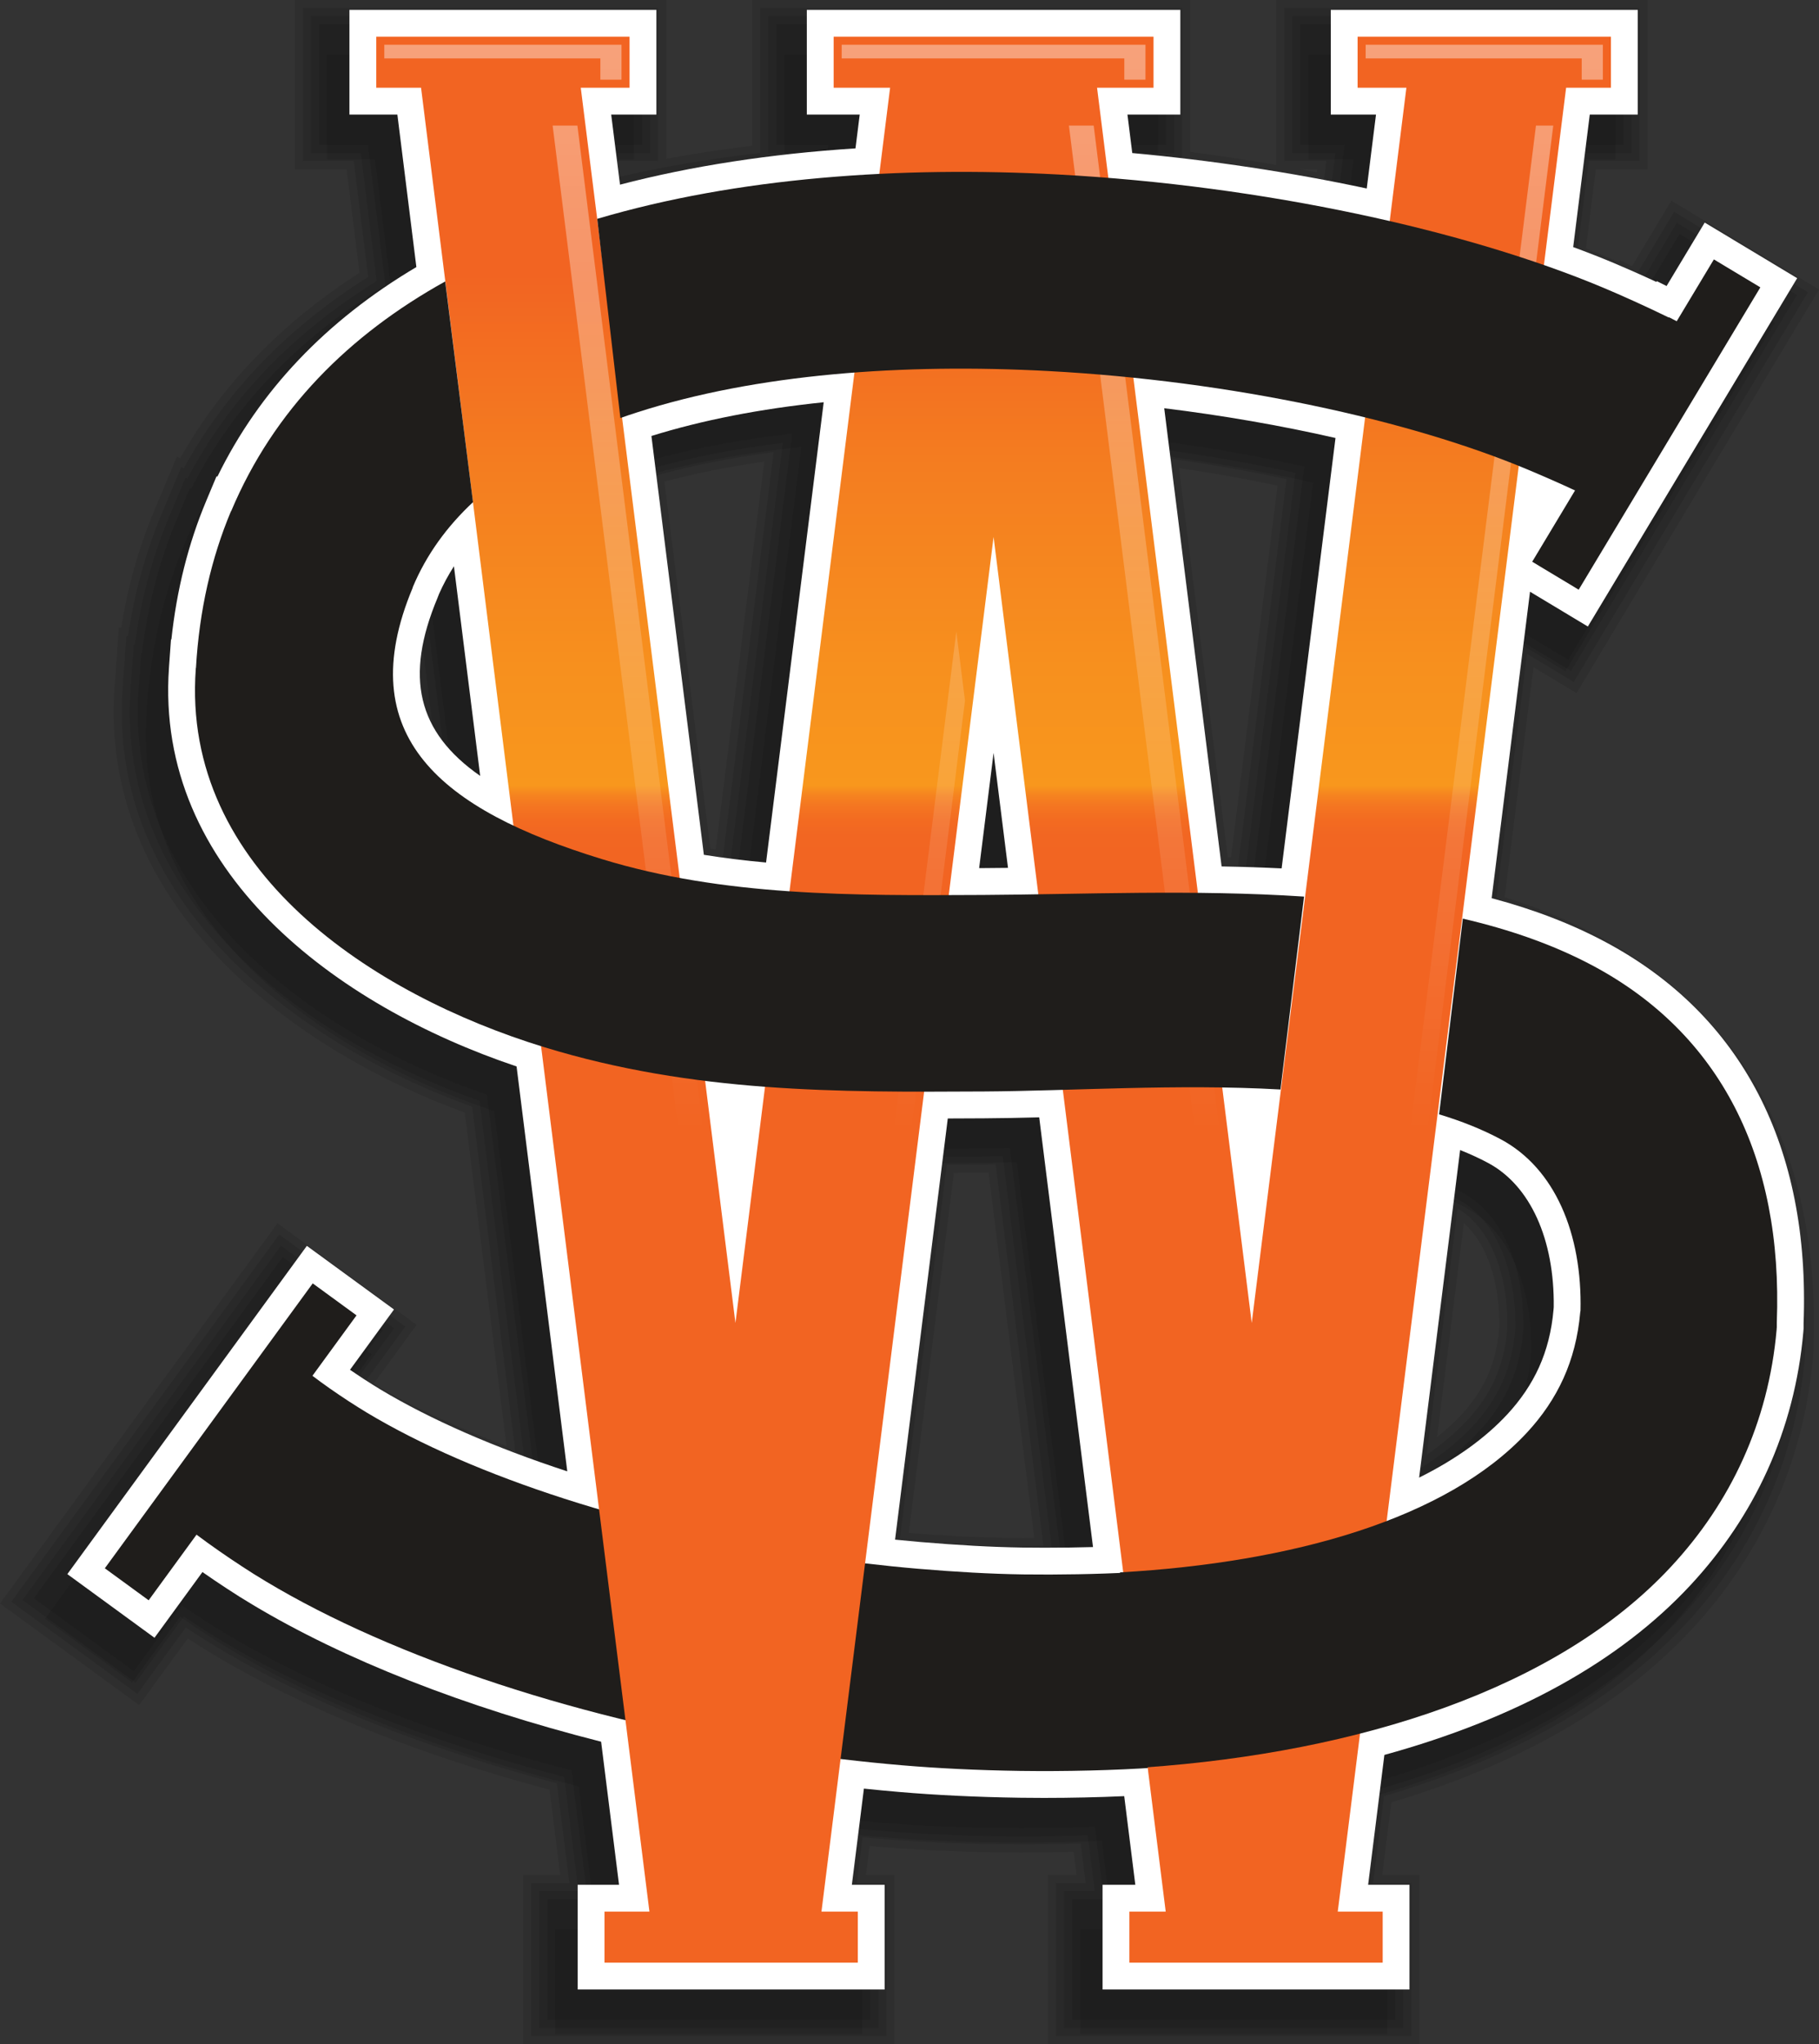 <?xml version="1.0" encoding="utf-8"?>
<!-- Generator: Adobe Illustrator 16.0.0, SVG Export Plug-In . SVG Version: 6.00 Build 0)  -->
<!DOCTYPE svg PUBLIC "-//W3C//DTD SVG 1.1//EN" "http://www.w3.org/Graphics/SVG/1.1/DTD/svg11.dtd">
<svg version="1.1" id="Layer_1_copy" xmlns="http://www.w3.org/2000/svg" xmlns:xlink="http://www.w3.org/1999/xlink" x="0px"
	 y="0px" width="244.126px" height="274.211px" viewBox="0 0 244.126 274.211" enable-background="new 0 0 244.126 274.211"
	 xml:space="preserve">
<rect x="0" y="0" width="244.126" height="274.211" fill="#333333" stroke="none"/>
<path opacity="0.1" d="M140.652,274.211v-22.689h3.822l-0.39-3.108c-2.318,0.064-4.715,0.098-6.989,0.098
	c-1.052,0-2.084-0.007-3.084-0.021l-0.292-0.004c-5.814-0.092-11.327-0.356-16.389-0.787c-0.207-0.018-0.415-0.036-0.623-0.054
	l-0.486,3.876h3.822v22.689H70.207v-22.689h4.978l-1.432-11.429c-17.549-4.678-33.149-10.952-45.157-18.165
	c-0.662-0.397-1.249-0.757-1.766-1.081c-0.438-0.275-0.984-0.626-1.627-1.045l-6.528,8.941L0,215.11l37.24-51.012l18.672,13.628
	l-5.76,7.894c0.044,0.026,0.086,0.052,0.125,0.075c4.827,2.899,10.918,5.755,17.702,8.304l-5.605-44.743
	c-24.166-8.833-49.022-28.352-47.006-56.975l0.582-8.098l0.307,0.021c0.894-5.521,2.385-10.793,4.436-15.683l3.041-7.254
	l0.452,0.187c5.591-9.865,13.68-18.218,24.063-24.849L46.516,22.69h-6.94V0h49.837v21.303c3.731-0.696,7.594-1.281,11.549-1.749V0
	h58.771v20.382c3.887,0.505,7.75,1.089,11.55,1.745V0h49.836v22.69h-6.943l-1.331,10.628c0.811,0.32,1.599,0.641,2.357,0.959
	c0.64,0.269,1.336,0.567,2.062,0.885l0.13-0.265l1.636,0.819l5.282-8.786l19.814,11.911l-32.543,54.135l-5.777-3.475l-3.865,30.863
	c4.602,1.436,8.742,3.151,12.632,5.232c19.801,10.597,29.762,29.64,28.805,55.07l0.004,0.532l-0.043,0.741
	c-0.618,7.079-2.369,13.831-5.209,20.096c-2.71,5.98-6.436,11.544-11.072,16.537c-9.546,10.276-23.111,18.086-40.326,23.215
	l-1.22,9.732h4.978v22.689H140.652z M121.968,205.646c4.574,0.37,8.703,0.584,12.287,0.637l0.305,0.005
	c0.84,0.012,1.745,0.019,2.676,0.019c0.52,0,1.045-0.002,1.573-0.006l-6.138-49.003c-1.3,0.023-2.475,0.037-3.575,0.044
	l-1.077,0.005L121.968,205.646z M192.869,192.781c1.209-0.957,2.297-1.954,3.251-2.98c1.495-1.609,2.67-3.344,3.492-5.157
	c0.844-1.863,1.374-3.975,1.575-6.274l0.033-0.381c0.067-6.094-1.685-11.157-4.756-13.913L192.869,192.781z M165.211,115.018
	l6.248-49.882c-4.294-0.896-8.732-1.682-13.227-2.34l6.541,52.208C164.92,115.008,165.065,115.013,165.211,115.018z M96.053,113.96
	l6.519-52.037c-4.765,0.678-9.263,1.58-13.401,2.688l6.17,49.258C95.578,113.901,95.815,113.931,96.053,113.96z M174.438,22.69
	c0.765,0.141,1.526,0.286,2.285,0.433l0.055-0.433H174.438z"/>
<path opacity="0.1" d="M141.732,273.131v-20.529h3.966l-0.664-5.297c-2.625,0.083-5.349,0.126-7.938,0.126
	c-1.047,0-2.074-0.007-3.069-0.021l-0.292-0.004c-5.791-0.091-11.278-0.354-16.312-0.783c-0.549-0.047-1.101-0.096-1.656-0.147
	l-0.768,6.126h3.966v20.529H71.287v-20.529h5.122l-1.675-13.366c-17.741-4.672-33.489-10.97-45.582-18.233
	c-0.656-0.394-1.237-0.75-1.749-1.07c-0.451-0.284-1.022-0.65-1.696-1.091c-0.256-0.167-0.513-0.336-0.77-0.507l-6.498,8.9
	L1.509,214.875l35.966-49.268l16.928,12.354l-5.809,7.96c0.045,0.029,0.092,0.059,0.14,0.088c0.413,0.261,0.745,0.467,0.988,0.612
	c5.293,3.18,12.024,6.278,19.549,9.005l-5.908-47.161c-24.108-8.634-48.911-27.822-46.918-56.109l0.505-7.023l0.223,0.015
	c0.859-5.792,2.376-11.308,4.516-16.41l2.626-6.265l0.348,0.143C30.28,52.558,38.598,43.93,49.406,37.151L47.47,21.61h-6.813V1.08
	h47.677v20.53H82.7l0.27,2.144c6-1.398,12.388-2.482,19.073-3.238V1.08h56.611v20.252c6.408,0.812,12.851,1.853,18.997,3.073
	l0.351-2.795h-5.638V1.08h47.676v20.53h-6.816l-1.554,12.408c1.077,0.418,2.122,0.839,3.115,1.256
	c0.909,0.381,1.934,0.825,2.994,1.295l0.106-0.218l1.556,0.778l5.24-8.717l17.963,10.798l-31.43,52.284l-6.273-3.773l-4.185,33.41
	c4.88,1.467,9.241,3.243,13.307,5.418c19.412,10.389,29.176,29.088,28.235,54.077l0.003,0.579l-0.041,0.669
	c-0.605,6.937-2.325,13.563-5.114,19.717c-2.663,5.876-6.324,11.342-10.88,16.247c-9.539,10.27-23.168,18.044-40.519,23.114
	l-1.46,11.648h5.121v20.529H141.732z M120.757,206.629c5.066,0.431,9.584,0.676,13.482,0.733l0.303,0.005
	c0.848,0.012,1.758,0.019,2.693,0.019c0.918,0,1.856-0.006,2.796-0.018l-6.409-51.17c-1.689,0.035-3.169,0.055-4.532,0.063
	l-2.025,0.01L120.757,206.629z M191.485,195.138c2.098-1.435,3.916-2.977,5.426-4.602c1.575-1.695,2.814-3.527,3.685-5.446
	c0.895-1.975,1.456-4.205,1.668-6.627l0.033-0.381c0.085-7.452-2.4-13.399-6.675-15.97L191.485,195.138z M163.816,116.056
	c0.797,0.022,1.575,0.047,2.344,0.076l6.494-51.848c-5.069-1.083-10.328-2.009-15.669-2.759L163.816,116.056z M94.373,114.83
	c0.865,0.119,1.732,0.229,2.618,0.331l6.827-54.498c-5.689,0.75-11.005,1.809-15.835,3.154L94.373,114.83z"/>
<path opacity="0.1" d="M142.813,272.051v-18.369h4.109l-0.938-7.489c-2.911,0.104-5.962,0.158-8.888,0.158
	c-1.042,0-2.064-0.007-3.055-0.021l-0.292-0.004c-5.757-0.09-11.219-0.352-16.235-0.779c-0.888-0.076-1.786-0.157-2.689-0.245
	l-1.05,8.38h4.109v18.369H72.367v-18.369h5.265l-1.917-15.306c-17.935-4.665-33.831-10.986-46.006-18.3
	c-0.649-0.39-1.225-0.742-1.731-1.06c-0.444-0.28-1.011-0.644-1.679-1.08c-0.539-0.352-1.082-0.712-1.622-1.076l-6.472,8.865
	L3.019,214.64l34.692-47.523l15.183,11.081l-5.851,8.018c0.3,0.194,0.67,0.43,1.116,0.71c0.42,0.265,0.76,0.476,1.008,0.624
	c5.757,3.458,13.125,6.791,21.394,9.684l-6.209-49.562c-24.051-8.435-48.798-27.289-46.83-55.238l0.007-0.143l0.42-5.806l0.152,0.01
	c0.816-6.066,2.356-11.827,4.583-17.137l2.211-5.274l0.256,0.105c5.629-10.659,14.171-19.562,25.411-26.484l-2.14-17.173h-6.687
	V2.16h45.517v18.37h-5.778l0.573,4.553c8.554-2.069,17.911-3.484,27.843-4.21l0.043-0.342h-6.812V2.16h54.451v18.37h-6.812
	l0.127,1.016c9.244,0.906,18.772,2.333,27.688,4.148l0.647-5.164h-5.781V2.16h45.516v18.37h-6.689l-1.777,14.192
	c1.357,0.518,2.657,1.038,3.875,1.548c1.172,0.492,2.537,1.087,3.924,1.712l0.086-0.176l1.474,0.737l5.199-8.648l16.111,9.686
	l-30.316,50.432l-6.77-4.071l-4.505,35.967c5.164,1.494,9.746,3.328,13.982,5.594c19.023,10.181,28.59,28.537,27.666,53.084
	l0.002,0.623l-0.039,0.596c-0.593,6.798-2.281,13.299-5.02,19.341c-2.615,5.77-6.211,11.139-10.688,15.958
	c-9.53,10.26-23.224,17.999-40.711,23.01l-1.7,13.568h5.265v18.369H142.813z M120.666,207.705c5.059,0.431,9.621,0.679,13.558,0.737
	l0.301,0.005c0.855,0.012,1.771,0.019,2.711,0.019c1.315,0,2.674-0.012,4.018-0.035l-6.681-53.333
	c-2.098,0.048-3.874,0.074-5.488,0.083l-2.974,0.015l-6.564,52.411C119.921,207.641,120.294,207.673,120.666,207.705z
	 M190.127,197.296c3.008-1.823,5.55-3.844,7.575-6.024c1.654-1.78,2.959-3.71,3.877-5.735c0.946-2.089,1.538-4.438,1.761-6.979
	l0.033-0.382c0.096-8.154-2.767-14.635-7.662-17.255c-0.313-0.168-0.636-0.333-0.966-0.495L190.127,197.296z M162.86,117.111
	c1.469,0.036,2.872,0.082,4.248,0.138l6.74-53.812c-5.838-1.277-11.919-2.342-18.109-3.173L162.86,117.111z M93.404,115.783
	c1.479,0.215,2.974,0.402,4.526,0.567l7.132-56.935c-6.626,0.807-12.76,2.021-18.267,3.615L93.404,115.783z M56.713,86.684
	c-2.11,6.326-1.526,11.036,1.883,15.029L56.713,86.684z"/>
<path opacity="0.1" d="M143.893,270.971v-16.209h4.253l-1.214-9.687c-3.193,0.128-6.572,0.195-9.836,0.195
	c-1.037,0-2.055-0.007-3.04-0.021l-0.292-0.004c-5.729-0.089-11.165-0.35-16.158-0.775c-1.226-0.104-2.47-0.221-3.722-0.347
	l-1.333,10.638h4.253v16.209H73.447v-16.209h5.409l-2.161-17.248c-18.133-4.658-34.174-11.002-46.431-18.363
	c-0.643-0.386-1.212-0.734-1.713-1.049c-0.439-0.276-1-0.637-1.663-1.069c-0.821-0.536-1.651-1.092-2.468-1.652l-6.451,8.837
	l-13.441-9.813l33.419-45.779l13.438,9.808l-5.882,8.061c0.288,0.192,0.578,0.385,0.869,0.573c0.316,0.206,0.719,0.463,1.214,0.773
	c0.427,0.269,0.774,0.484,1.027,0.636c6.219,3.735,14.225,7.296,23.235,10.342L65.34,146.87
	c-23.994-8.234-48.685-26.754-46.741-54.362l0.008-0.165l0.341-4.711l0.095,0.006c0.764-6.341,2.322-12.347,4.637-17.865
	l1.796-4.286l0.178,0.073c5.625-11.063,14.388-20.241,26.065-27.3L49.377,19.45h-6.561V3.24h43.357v16.21H80.25l0.877,6.972
	c9.068-2.278,19.056-3.802,29.725-4.535l0.305-2.437h-6.955V3.24h52.291v16.21h-6.955l0.387,3.088
	c9.894,0.937,20.074,2.468,29.579,4.449l0.944-7.537h-5.925V3.24h43.355v16.21h-6.563l-2.002,15.981
	c1.633,0.613,3.188,1.229,4.635,1.835c1.43,0.6,3.154,1.358,4.851,2.133l0.068-0.14l1.393,0.697l5.158-8.58l14.26,8.573
	L210.476,88.53l-7.266-4.37l-4.826,38.534c5.451,1.516,10.256,3.404,14.659,5.76c18.634,9.973,28.004,27.985,27.097,52.091
	l0.001,0.666l-0.036,0.519c-0.581,6.661-2.238,13.04-4.926,18.97c-2.567,5.665-6.099,10.937-10.495,15.669
	c-9.52,10.248-23.277,17.951-40.902,22.901l-1.941,15.492h5.408v16.209H143.893z M118.336,208.578
	c0.751,0.072,1.498,0.14,2.237,0.203c5.076,0.432,9.663,0.682,13.634,0.741l0.3,0.005c0.863,0.012,1.783,0.019,2.729,0.019
	c1.716,0,3.505-0.021,5.238-0.059l-6.951-55.492c-2.523,0.062-4.591,0.096-6.444,0.105c-1.311,0.007-2.617,0.014-3.922,0.02
	L118.336,208.578z M188.786,199.313c3.934-2.147,7.193-4.6,9.707-7.306c1.734-1.866,3.104-3.894,4.069-6.025
	c0.996-2.199,1.62-4.665,1.854-7.33l0.033-0.382c0.104-8.614-2.971-15.486-8.229-18.301c-0.743-0.397-1.534-0.781-2.363-1.146
	L188.786,199.313z M129.635,118.373c0.472-0.003,0.946-0.007,1.425-0.012l-0.712-5.679L129.635,118.373z M161.904,118.169
	c2.174,0.046,4.202,0.113,6.152,0.202l6.986-55.776c-6.6-1.477-13.5-2.68-20.549-3.584L161.904,118.169z M92.435,116.731
	c2.082,0.317,4.203,0.582,6.437,0.801l7.435-59.349c-7.576,0.851-14.527,2.219-20.695,4.072L92.435,116.731z M57.26,82.362
	c-0.12,0.25-0.236,0.5-0.347,0.752l-0.19,0.49c-3.911,9.328-2.937,15.758,3.331,21.058L57.26,82.362z"/>
<path opacity="0.1" d="M144.973,272.891v-14.049h4.396l-1.489-11.888c-3.437,0.153-7.16,0.236-10.784,0.236
	c-1.032,0-2.045-0.007-3.025-0.021l-0.292-0.004c-5.708-0.088-11.116-0.348-16.081-0.771c-1.563-0.133-3.152-0.285-4.754-0.453
	l-1.616,12.9h4.396v14.049H74.527v-14.049h5.552l-2.404-19.192c-18.34-4.653-34.498-11.003-46.854-18.425
	c-0.637-0.382-1.201-0.728-1.696-1.038c-0.433-0.272-0.989-0.63-1.646-1.059c-1.105-0.722-2.227-1.479-3.31-2.236l-6.435,8.816
	l-11.697-8.539l32.146-44.035l11.694,8.534l-5.905,8.092c0.59,0.405,1.201,0.814,1.811,1.212c0.321,0.209,0.729,0.469,1.229,0.783
	c0.435,0.273,0.789,0.493,1.047,0.647c6.71,4.03,15.298,7.785,25.074,10.979l-6.805-54.317
	c-24.233-8.136-48.574-26.184-46.651-53.48l0.01-0.183l0.262-3.621l0.053,0.003c0.704-6.621,2.272-12.86,4.676-18.592l1.382-3.296
	l0.115,0.047c5.608-11.481,14.573-20.92,26.706-28.116L50.331,21.37h-6.434V7.32h41.197v14.05h-6.067l1.183,9.402
	c9.58-2.499,20.179-4.131,31.604-4.867l0.568-4.536h-7.099V7.32h50.13v14.05h-7.099l0.646,5.163
	c10.593,0.967,21.345,2.591,31.469,4.753l1.242-9.916h-6.068V7.32h41.195v14.05h-6.436l-2.227,17.775
	c1.909,0.704,3.716,1.413,5.395,2.117c1.456,0.61,3.534,1.52,5.774,2.558l0.053-0.107l1.313,0.657l5.117-8.511l12.408,7.46
	l-28.09,46.729l-7.762-4.668l-5.149,41.11c5.743,1.534,10.784,3.481,15.338,5.917c18.246,9.765,27.418,27.433,26.527,51.098v0.707
	l-0.033,0.437c-0.569,6.527-2.195,12.788-4.832,18.606c-2.52,5.558-5.985,10.731-10.303,15.379
	c-9.512,10.24-23.329,17.9-41.094,22.789l-2.183,17.42h5.552v14.049H144.973z M117.126,212.544c1.128,0.114,2.249,0.219,3.354,0.313
	c5.097,0.434,9.709,0.685,13.709,0.745l0.299,0.005c0.871,0.012,1.796,0.019,2.746,0.019c2.166,0,4.373-0.031,6.458-0.089
	l-7.221-57.646c-2.544,0.066-5.024,0.117-7.4,0.13c-1.624,0.009-3.247,0.018-4.869,0.022L117.126,212.544z M187.459,204.222
	c4.875-2.424,8.838-5.264,11.825-8.479c1.814-1.953,3.248-4.078,4.262-6.315c1.048-2.312,1.702-4.896,1.946-7.681l0.033-0.383
	c0.113-9.116-3.158-16.329-8.795-19.347c-1.165-0.623-2.425-1.204-3.768-1.739L187.459,204.222z M160.949,122.23
	c2.9,0.054,5.546,0.142,8.055,0.267l7.232-57.74c-7.313-1.673-15.137-3.03-22.986-3.991L160.949,122.23z M128.41,122.46
	c0.174-0.001,0.347-0.002,0.52-0.003c1.1-0.006,2.219-0.017,3.352-0.031l-1.934-15.432L128.41,122.46z M91.464,120.673
	c2.668,0.426,5.433,0.768,8.349,1.034l7.734-61.744c-8.543,0.882-16.3,2.4-23.121,4.525L91.464,120.673z M55.716,86.212
	c-4.424,10.551-2.746,17.971,5.729,23.874l-3.523-28.121c-0.766,1.197-1.433,2.436-1.998,3.712L55.716,86.212z"/>
<path fill="#FFFFFF" d="M147.973,266.891v-14.049h4.396l-1.489-11.888c-3.437,0.153-7.16,0.236-10.784,0.236
	c-1.032,0-2.045-0.007-3.025-0.021l-0.292-0.004c-5.708-0.088-11.116-0.348-16.081-0.771c-1.563-0.133-3.152-0.285-4.754-0.453
	l-1.616,12.9h4.396v14.049H77.527v-14.049h5.552l-2.404-19.192c-18.34-4.653-34.498-11.003-46.854-18.425
	c-0.637-0.382-1.201-0.728-1.696-1.038c-0.433-0.272-0.989-0.63-1.646-1.059c-1.105-0.722-2.227-1.479-3.31-2.236l-6.435,8.816
	l-11.697-8.539l32.146-44.035l11.694,8.534l-5.905,8.092c0.59,0.405,1.201,0.814,1.811,1.212c0.321,0.209,0.729,0.469,1.229,0.783
	c0.435,0.273,0.789,0.493,1.047,0.647c6.71,4.03,15.298,7.785,25.074,10.979l-6.805-54.317
	c-24.233-8.136-48.574-26.184-46.651-53.48l0.01-0.183l0.262-3.621l0.053,0.003c0.704-6.621,2.272-12.86,4.676-18.592l1.382-3.296
	l0.115,0.047c5.608-11.481,14.573-20.92,26.706-28.116L53.331,15.37h-6.434V1.32h41.197v14.05h-6.067l1.183,9.402
	c9.58-2.499,20.179-4.131,31.604-4.867l0.568-4.536h-7.099V1.32h50.13v14.05h-7.099l0.646,5.163
	c10.593,0.967,21.345,2.591,31.469,4.753l1.242-9.916h-6.068V1.32h41.195v14.05h-6.436l-2.227,17.775
	c1.909,0.704,3.716,1.413,5.395,2.117c1.456,0.61,3.534,1.52,5.774,2.558l0.053-0.107l1.313,0.657l5.117-8.511l12.408,7.46
	l-28.09,46.729l-7.762-4.668l-5.149,41.11c5.743,1.534,10.784,3.48,15.338,5.917c18.246,9.764,27.418,27.432,26.527,51.097v0.707
	l-0.033,0.437c-0.569,6.527-2.195,12.788-4.832,18.606c-2.52,5.558-5.985,10.731-10.303,15.379
	c-9.512,10.24-23.329,17.9-41.094,22.789l-2.183,17.42h5.552v14.049H147.973z M120.126,206.544c1.128,0.114,2.249,0.219,3.354,0.313
	c5.097,0.434,9.709,0.685,13.709,0.745l0.299,0.005c0.871,0.012,1.796,0.019,2.746,0.019c2.166,0,4.373-0.031,6.458-0.089
	l-7.221-57.646c-2.544,0.066-5.024,0.117-7.4,0.13c-1.624,0.009-3.247,0.018-4.869,0.022L120.126,206.544z M190.459,198.222
	c4.875-2.424,8.838-5.264,11.825-8.479c1.814-1.953,3.248-4.078,4.262-6.315c1.048-2.312,1.702-4.896,1.946-7.681l0.033-0.383
	c0.113-9.116-3.158-16.329-8.795-19.347c-1.165-0.623-2.425-1.204-3.768-1.739L190.459,198.222z M163.949,116.23
	c2.9,0.054,5.546,0.142,8.055,0.267l7.232-57.74c-7.313-1.673-15.137-3.03-22.986-3.991L163.949,116.23z M131.41,116.46
	c0.174-0.001,0.347-0.002,0.52-0.003c1.1-0.006,2.219-0.017,3.352-0.031l-1.934-15.432L131.41,116.46z M94.464,114.673
	c2.668,0.426,5.433,0.768,8.349,1.034l7.734-61.744c-8.543,0.882-16.3,2.4-23.121,4.525L94.464,114.673z M58.716,80.212
	c-4.424,10.551-2.746,17.971,5.729,23.874l-3.523-28.121c-0.766,1.197-1.433,2.436-1.998,3.712L58.716,80.212z"/>
<g>
	<path fill-rule="evenodd" clip-rule="evenodd" fill="#1F1D1B" d="M151.71,210.936l3.516,26.17
		c-5.572,0.393-12.397,0.544-18.105,0.465l-0.294-0.004c-5.703-0.088-10.985-0.346-15.822-0.759
		c-5.274-0.449-10.536-1.075-15.73-1.857c-26.784-4.036-52.305-12.425-69.599-22.812l-0.007-0.004
		c-0.608-0.365-1.152-0.698-1.63-0.998c-0.417-0.262-0.956-0.608-1.591-1.023c-2.072-1.352-4.23-2.855-6.072-4.239l-6.425,8.804
		l-5.881-4.294l27.9-38.22l5.878,4.29l-5.916,8.106c1.373,1.053,3.146,2.292,4.887,3.427c0.334,0.218,0.759,0.489,1.282,0.817
		c0.462,0.29,0.839,0.523,1.113,0.688l0.007,0.004c14.394,8.646,36.386,15.74,59.983,19.296c4.629,0.698,9.303,1.254,13.973,1.652
		c5.108,0.435,9.789,0.694,13.96,0.758l0.294,0.005C141.869,211.268,147.414,211.18,151.71,210.936"/>
	<linearGradient id="SVGID_1_" gradientUnits="userSpaceOnUse" x1="133.348" y1="36.772" x2="133.348" y2="253.266">
		<stop  offset="0" style="stop-color:#F26422"/>
		<stop  offset="0.119" style="stop-color:#F47D20"/>
		<stop  offset="0.244" style="stop-color:#F7901E"/>
		<stop  offset="0.317" style="stop-color:#F8971D"/>
		<stop  offset="0.319" style="stop-color:#F7901E"/>
		<stop  offset="0.324" style="stop-color:#F58120"/>
		<stop  offset="0.33" style="stop-color:#F47521"/>
		<stop  offset="0.338" style="stop-color:#F36B21"/>
		<stop  offset="0.348" style="stop-color:#F26622"/>
		<stop  offset="0.376" style="stop-color:#F26422"/>
		<stop  offset="0.903" style="stop-color:#F26422"/>
	</linearGradient>
	<polygon fill-rule="evenodd" clip-rule="evenodd" fill="url(#SVGID_1_)" points="50.497,4.92 84.493,4.92 84.493,11.77 
		77.945,11.77 98.703,177.477 119.46,11.77 111.883,11.77 111.883,4.92 154.813,4.92 154.813,11.77 147.235,11.77 167.993,177.477 
		188.751,11.77 182.203,11.77 182.203,4.92 216.199,4.92 216.199,11.77 210.187,11.77 179.537,256.441 185.568,256.441 
		185.568,263.291 178.743,263.291 178.68,263.291 157.307,263.291 157.243,263.291 151.572,263.291 151.572,256.441 
		156.448,256.441 133.348,72.031 110.248,256.441 115.124,256.441 115.124,263.291 109.453,263.291 109.389,263.291 88.017,263.291 
		87.953,263.291 81.127,263.291 81.127,256.441 87.159,256.441 56.51,11.77 50.497,11.77 	"/>
	<linearGradient id="SVGID_2_" gradientUnits="userSpaceOnUse" x1="133.348" y1="5.688" x2="133.348" y2="167.311">
		<stop  offset="0" style="stop-color:#FFFFFF"/>
		<stop  offset="0.903" style="stop-color:#FFFFFF;stop-opacity:0"/>
	</linearGradient>
	<path opacity="0.4" fill-rule="evenodd" clip-rule="evenodd" fill="url(#SVGID_2_)" d="M181.648,262.211v-2.85h-5.888L206.14,16.85
		h2.322l-30.148,240.671h6.175v4.689H181.648z M111.204,262.211v-2.85h-4.732l21.876-174.642l1.161,9.27l-20.484,163.533h5.019
		v4.689H111.204z M143.459,16.85h3.324l17.872,142.669l-1.662,13.269L143.459,16.85z M74.169,16.85h3.324L95.365,159.52
		l-1.662,13.269L74.169,16.85z M212.279,10.69V7.84h-28.996V6h31.836v4.689H212.279z M150.894,10.69V7.84h-37.931V6h40.771v4.689
		H150.894z M80.573,10.69V7.84H51.577V6h31.836v4.689H80.573z"/>
	<path fill-rule="evenodd" clip-rule="evenodd" fill="#1F1D1B" d="M63.48,67.366l-3.732-29.609
		c-12.88,7.151-23.007,17.211-28.732,30.835l-0.019-0.008c-2.625,6.259-4.247,13.249-4.698,21.025l-0.018-0.001l-0.004,0.054v0.052
		c-1.988,27.044,23.849,43.74,46.747,50.76c20.101,6.163,39.451,6.056,59.029,5.947c11.512-0.063,26.053-1.046,39.796-0.265
		l3.164-25.878c-14.757-0.977-29.954-0.292-43.063-0.22c-17.529,0.097-34.855,0.193-51.172-4.81
		c-21.523-6.599-33.75-16.472-25.38-36.428v-0.052C57.22,74.419,59.977,70.635,63.48,67.366"/>
	<path fill-rule="evenodd" clip-rule="evenodd" fill="#1F1D1B" d="M83.26,56.077l-3.103-26.72
		c18.758-5.553,40.613-7.091,61.902-5.945c27.708,1.49,54.879,7.538,73.08,15.17c2.267,0.95,5.668,2.469,8.823,4.012l0.021-0.042
		l1.048,0.542l4.987-8.295l6.237,3.75l-24.38,40.558l-6.239-3.752l5.748-9.561c-1.914-0.898-4.372-1.972-6.378-2.812
		c-15.786-6.619-39.665-11.881-64.291-13.206c-19.485-1.049-39.177,0.372-55.238,5.554C84.73,55.569,83.991,55.82,83.26,56.077"/>
	<path fill-rule="evenodd" clip-rule="evenodd" fill="#1F1D1B" d="M153.6,237.105l-3.279-26.17
		c23.198-1.319,43.881-7.2,54.602-18.743c2.043-2.199,3.7-4.624,4.903-7.28c1.194-2.635,1.967-5.58,2.253-8.853l0.004,0.001
		l0.015-0.177l0.02,0.002c0.251-10.414-3.452-19.171-10.688-23.043c-2.535-1.355-5.318-2.459-8.288-3.354l3.184-26.254
		c6.273,1.458,12.191,3.501,17.511,6.347c16.939,9.064,25.483,25.554,24.626,47.854v0.62l-0.02,0.227v0.052
		c-0.548,6.274-2.101,12.083-4.525,17.434c-2.416,5.33-5.678,10.127-9.661,14.415C208.996,226.609,182.372,235.078,153.6,237.105"/>
</g>
</svg>
